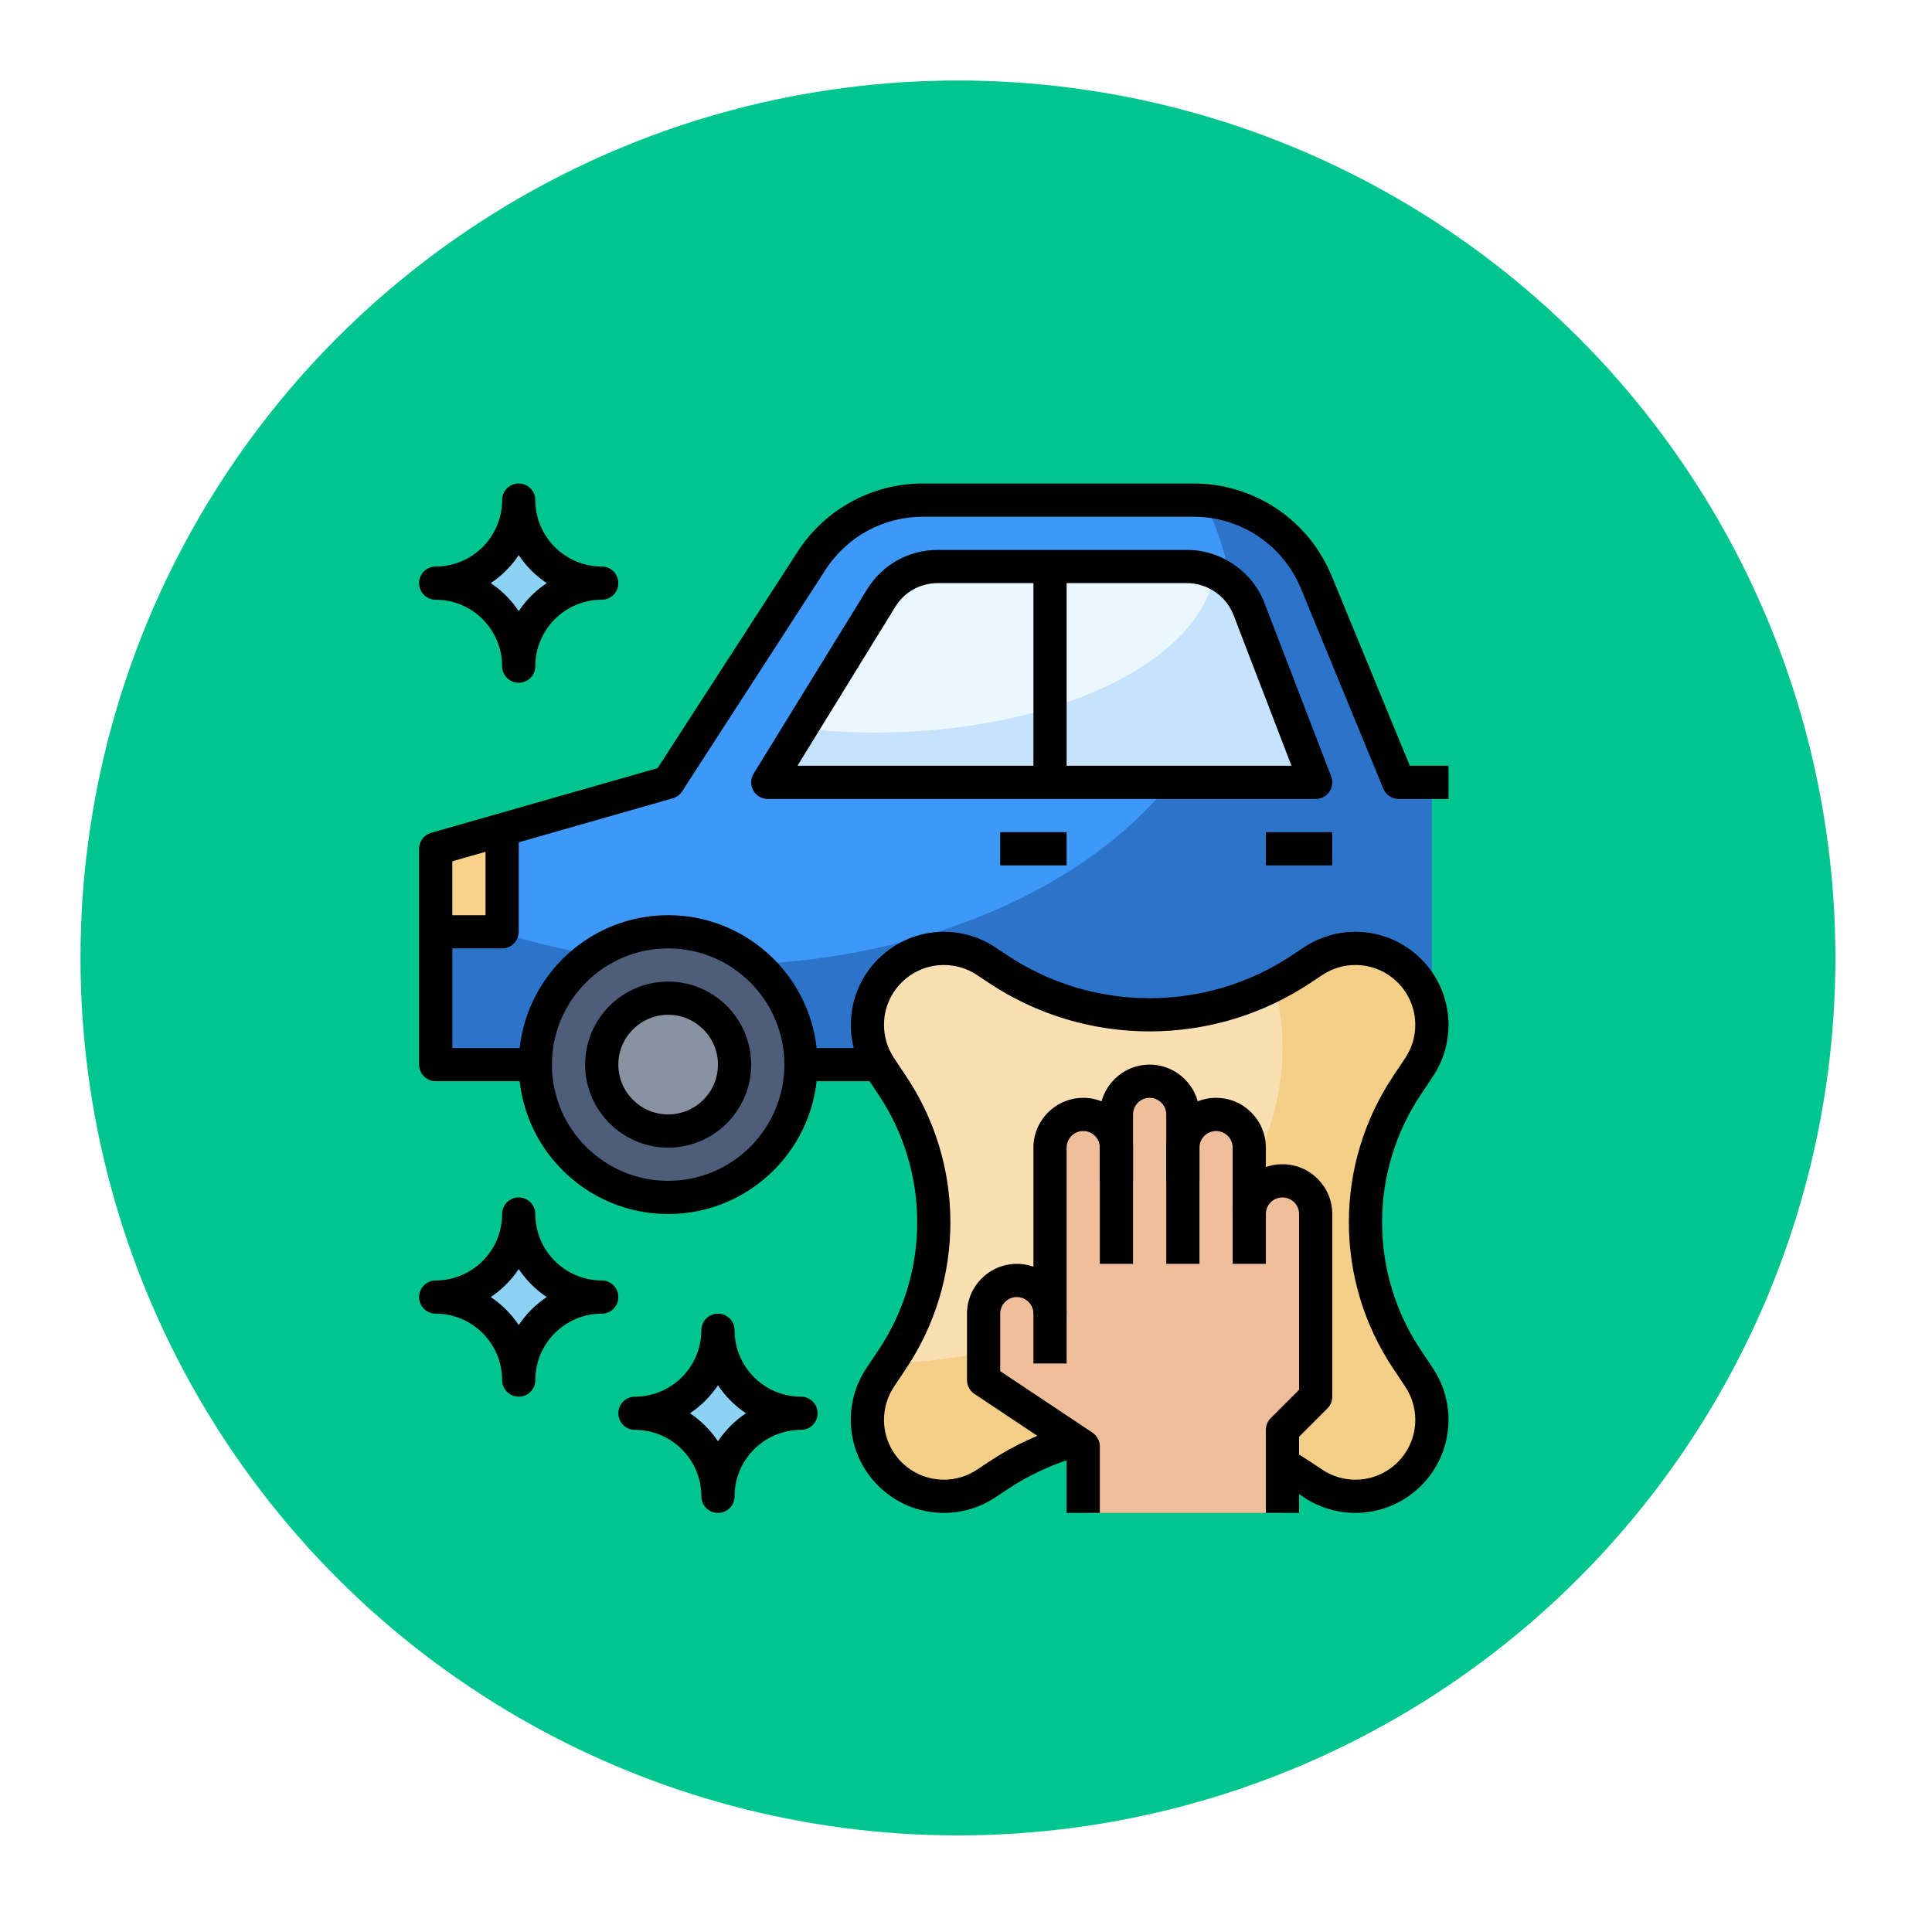 <svg width="120" height="120" viewBox="-5 -5 120 120" fill="none" xmlns="http://www.w3.org/2000/svg">
    <defs>
      <filter id="shadow">
        <feDropShadow dx="0.1" dy="0.8" stdDeviation="2.5"/>
      </filter>
    </defs>
<circle cx="54.5" cy="54.5" r="54.5" fill="#00C58E" filter="url(#shadow)"/>
<path d="M83.938 61.125H22.062V47.719L36.5 43.594L45.406 29.831C46.926 27.482 49.534 26.062 52.332 26.062H69.131C72.474 26.062 75.486 28.08 76.759 31.171L81.875 43.594H83.938" fill="#2B74CA"/>
<path d="M39.594 54.938C57.25 54.938 71.562 45.242 71.562 33.281C71.562 30.767 70.923 28.355 69.76 26.11C69.55 26.093 69.344 26.062 69.131 26.062H52.332C49.533 26.062 46.926 27.482 45.405 29.831L36.5 43.594L22.062 47.719V51.388C27.097 53.63 33.118 54.938 39.594 54.938V54.938Z" fill="#3D98F7"/>
<path d="M74.656 85.944C75.064 86.17 75.463 86.412 75.853 86.672L76.554 87.139C77.333 87.66 78.25 87.938 79.188 87.938C81.811 87.938 83.938 85.811 83.938 83.188C83.938 82.25 83.66 81.333 83.14 80.553L82.388 79.422C80.709 76.906 79.812 73.948 79.812 70.922C79.812 67.896 80.709 64.938 82.386 62.42L83.139 61.29C83.66 60.51 83.938 59.594 83.938 58.656C83.938 56.033 81.811 53.906 79.188 53.906C78.25 53.906 77.333 54.184 76.553 54.704L75.852 55.172C73.056 57.036 69.768 58.031 66.406 58.031C63.044 58.031 59.757 57.036 56.96 55.172L56.259 54.704C55.479 54.184 54.562 53.906 53.625 53.906C51.001 53.906 48.875 56.033 48.875 58.656C48.875 59.594 49.152 60.51 49.673 61.291L50.426 62.421C52.104 64.938 53 67.896 53 70.922C53 73.948 52.104 76.906 50.426 79.424L49.673 80.554C49.152 81.333 48.875 82.25 48.875 83.188C48.875 85.811 51.001 87.938 53.625 87.938C54.562 87.938 55.479 87.66 56.26 87.14L56.961 86.673C58.433 85.692 60.039 84.952 61.722 84.47" fill="#F5CF88"/>
<path d="M56.96 55.172L56.259 54.704C55.479 54.184 54.562 53.906 53.625 53.906C51.001 53.906 48.875 56.033 48.875 58.656C48.875 59.594 49.152 60.51 49.672 61.291L50.425 62.421C52.104 64.938 53 67.896 53 70.922C53 73.948 52.104 76.906 50.426 79.424L50.262 79.67C63.812 79.314 74.656 70.689 74.656 60.094C74.656 58.746 74.48 57.43 74.146 56.158C71.756 57.379 69.108 58.031 66.406 58.031C63.044 58.031 59.757 57.036 56.96 55.172Z" fill="#FADFB2"/>
<path d="M74.656 88.969V83.812L76.719 81.75V70.406C76.719 69.267 75.796 68.344 74.656 68.344C73.517 68.344 72.594 69.267 72.594 70.406V66.281C72.594 65.142 71.671 64.219 70.531 64.219C69.392 64.219 68.469 65.142 68.469 66.281V64.219C68.469 63.079 67.546 62.156 66.406 62.156C65.267 62.156 64.344 63.079 64.344 64.219V66.281C64.344 65.142 63.421 64.219 62.281 64.219C61.142 64.219 60.219 65.142 60.219 66.281V76.594C60.219 75.454 59.296 74.531 58.156 74.531C57.017 74.531 56.094 75.454 56.094 76.594V80.719L62.281 84.844V88.969" fill="#EFBE9A"/>
<path d="M72.579 32.832L76.719 43.594H42.688L49.73 32.151C50.481 30.931 51.81 30.188 53.242 30.188H68.73C70.436 30.188 71.967 31.238 72.579 32.832Z" fill="#C7E2FC"/>
<path d="M49.391 40.5C60.477 40.5 69.553 36.127 70.443 30.567C69.916 30.326 69.335 30.188 68.73 30.188H53.242C51.81 30.188 50.48 30.931 49.729 32.151L44.756 40.231C46.251 40.402 47.796 40.5 49.391 40.5Z" fill="#EBF7FE"/>
<path d="M26.188 52.875V46.54L22.062 47.719V52.875H26.188Z" fill="#F9D18B"/>
<path d="M36.5 69.375C41.056 69.375 44.75 65.681 44.75 61.125C44.75 56.569 41.056 52.875 36.5 52.875C31.944 52.875 28.25 56.569 28.25 61.125C28.25 65.681 31.944 69.375 36.5 69.375Z" fill="#4D5D7A"/>
<path d="M36.5 65.25C38.778 65.25 40.625 63.403 40.625 61.125C40.625 58.847 38.778 57 36.5 57C34.222 57 32.375 58.847 32.375 61.125C32.375 63.403 34.222 65.25 36.5 65.25Z" fill="#8892A0"/>
<path d="M34.438 82.781C37.285 82.781 39.594 85.09 39.594 87.938C39.594 85.09 41.903 82.781 44.75 82.781C41.903 82.781 39.594 80.472 39.594 77.625C39.594 80.472 37.285 82.781 34.438 82.781Z" fill="#8BD2F5"/>
<path d="M22.062 75.562C24.91 75.562 27.219 77.871 27.219 80.719C27.219 77.871 29.528 75.562 32.375 75.562C29.528 75.562 27.219 73.254 27.219 70.406C27.219 73.254 24.91 75.562 22.062 75.562Z" fill="#8BD2F5"/>
<path d="M22.062 31.219C24.91 31.219 27.219 33.528 27.219 36.375C27.219 33.528 29.528 31.219 32.375 31.219C29.528 31.219 27.219 28.91 27.219 26.062C27.219 28.91 24.91 31.219 22.062 31.219Z" fill="#8BD2F5"/>
<path d="M63.312 88.969H61.25V85.395L55.521 81.577C55.235 81.385 55.062 81.063 55.062 80.719V76.594C55.062 74.888 56.451 73.5 58.156 73.5C59.862 73.5 61.25 74.888 61.25 76.594V79.688H59.188V76.594C59.188 76.025 58.725 75.562 58.156 75.562C57.587 75.562 57.125 76.025 57.125 76.594V80.167L62.854 83.986C63.14 84.178 63.312 84.499 63.312 84.844V88.969Z" fill="black"/>
<path d="M61.25 76.594H59.188V66.281C59.188 64.576 60.576 63.188 62.281 63.188C63.987 63.188 65.375 64.576 65.375 66.281V73.5H63.312V66.281C63.312 65.713 62.85 65.25 62.281 65.25C61.712 65.25 61.25 65.713 61.25 66.281V76.594Z" fill="black"/>
<path d="M69.5 68.344H67.438V64.219C67.438 63.651 66.975 63.188 66.406 63.188C65.837 63.188 65.375 63.651 65.375 64.219V68.344H63.312V64.219C63.312 62.513 64.701 61.125 66.406 61.125C68.112 61.125 69.5 62.513 69.5 64.219V68.344Z" fill="black"/>
<path d="M69.5 73.5H67.438V66.281C67.438 64.576 68.826 63.188 70.531 63.188C72.237 63.188 73.625 64.576 73.625 66.281V70.406H71.562V66.281C71.562 65.713 71.1 65.25 70.531 65.25C69.962 65.25 69.5 65.713 69.5 66.281V73.5Z" fill="black"/>
<path d="M75.688 88.969H73.625V83.812C73.625 83.539 73.733 83.276 73.927 83.083L75.688 81.323V70.406C75.688 69.838 75.225 69.375 74.656 69.375C74.087 69.375 73.625 69.838 73.625 70.406V73.5H71.562V70.406C71.562 68.701 72.951 67.312 74.656 67.312C76.362 67.312 77.75 68.701 77.75 70.406V81.75C77.75 82.023 77.642 82.286 77.448 82.479L75.688 84.239V88.969Z" fill="black"/>
<path d="M79.189 88.969C78.044 88.969 76.934 88.633 75.982 87.998L75.281 87.531C74.916 87.287 74.541 87.059 74.157 86.847L75.156 85.043C75.588 85.282 76.011 85.54 76.425 85.815L77.126 86.282C77.74 86.691 78.452 86.906 79.189 86.906C81.239 86.906 82.906 85.239 82.906 83.189C82.906 82.452 82.691 81.739 82.282 81.126L81.529 79.996C79.731 77.3 78.781 74.163 78.781 70.922C78.781 67.681 79.731 64.544 81.528 61.848L82.281 60.718C82.69 60.105 82.905 59.392 82.905 58.655C82.906 56.605 81.239 54.938 79.189 54.938C78.452 54.938 77.74 55.153 77.126 55.561L76.425 56.029C73.448 58.014 69.984 59.062 66.406 59.062C62.829 59.062 59.365 58.014 56.388 56.03L55.686 55.562C55.073 55.154 54.36 54.938 53.624 54.938C51.574 54.938 49.906 56.605 49.906 58.655C49.906 59.392 50.122 60.105 50.53 60.718L51.283 61.848C53.081 64.544 54.031 67.681 54.031 70.922C54.031 74.163 53.081 77.3 51.284 79.996L50.531 81.126C50.123 81.739 49.907 82.452 49.907 83.189C49.906 85.239 51.574 86.906 53.624 86.906C54.36 86.906 55.073 86.691 55.686 86.282L56.388 85.815C57.943 84.779 59.64 83.993 61.437 83.478L62.005 85.462C60.415 85.916 58.909 86.613 57.532 87.531L56.831 87.998C55.878 88.633 54.77 88.969 53.624 88.969C50.437 88.969 47.844 86.375 47.844 83.189C47.844 82.044 48.179 80.935 48.814 79.982L49.567 78.852C51.139 76.496 51.969 73.754 51.969 70.922C51.969 68.09 51.139 65.348 49.568 62.993L48.815 61.862C48.18 60.91 47.845 59.8 47.845 58.656C47.844 55.469 50.437 52.875 53.624 52.875C54.769 52.875 55.878 53.211 56.83 53.845L57.531 54.313C60.168 56.071 63.237 57 66.406 57C69.575 57 72.644 56.071 75.28 54.314L75.981 53.846C76.934 53.211 78.043 52.875 79.189 52.875C82.375 52.875 84.969 55.469 84.969 58.655C84.969 59.8 84.634 60.908 83.998 61.861L83.246 62.992C81.674 65.348 80.844 68.09 80.844 70.922C80.844 73.754 81.674 76.496 83.245 78.851L83.997 79.981C84.633 80.934 84.968 82.044 84.968 83.188C84.969 86.375 82.375 88.969 79.189 88.969V88.969Z" fill="black"/>
<path d="M36.5 70.406C31.382 70.406 27.219 66.242 27.219 61.125C27.219 56.008 31.382 51.844 36.5 51.844C41.618 51.844 45.781 56.008 45.781 61.125C45.781 66.242 41.618 70.406 36.5 70.406ZM36.5 53.906C32.52 53.906 29.281 57.144 29.281 61.125C29.281 65.106 32.52 68.344 36.5 68.344C40.48 68.344 43.719 65.106 43.719 61.125C43.719 57.144 40.48 53.906 36.5 53.906Z" fill="black"/>
<path d="M28.25 62.156H22.062C21.492 62.156 21.031 61.694 21.031 61.125V47.719C21.031 47.259 21.337 46.853 21.78 46.728L35.845 42.709L44.54 29.27C46.258 26.616 49.171 25.031 52.333 25.031H69.132C72.907 25.031 76.276 27.288 77.714 30.778L82.566 42.562H84.969V44.625H81.875C81.457 44.625 81.08 44.372 80.921 43.987L75.806 31.564C74.688 28.849 72.068 27.094 69.132 27.094H52.333C49.873 27.094 47.608 28.326 46.272 30.391L37.366 44.154C37.23 44.363 37.024 44.517 36.784 44.585L23.094 48.496V60.094H28.25V62.156Z" fill="black"/>
<path d="M36.5 66.281C33.657 66.281 31.344 63.968 31.344 61.125C31.344 58.282 33.657 55.969 36.5 55.969C39.343 55.969 41.656 58.282 41.656 61.125C41.656 63.968 39.343 66.281 36.5 66.281ZM36.5 58.031C34.794 58.031 33.406 59.419 33.406 61.125C33.406 62.831 34.794 64.219 36.5 64.219C38.206 64.219 39.594 62.831 39.594 61.125C39.594 59.419 38.206 58.031 36.5 58.031Z" fill="black"/>
<path d="M44.75 60.094H49.906V62.156H44.75V60.094Z" fill="black"/>
<path d="M26.188 53.906H22.062V51.844H25.156V46.688H27.219V52.875C27.219 53.444 26.758 53.906 26.188 53.906Z" fill="black"/>
<path d="M76.719 44.625H42.688C42.314 44.625 41.97 44.423 41.787 44.097C41.605 43.771 41.613 43.372 41.809 43.053L48.851 31.611C49.798 30.074 51.439 29.156 53.242 29.156H68.73C70.847 29.156 72.781 30.485 73.543 32.461L77.682 43.224C77.804 43.541 77.761 43.897 77.57 44.177C77.377 44.458 77.058 44.625 76.719 44.625ZM44.532 42.562H75.217L71.617 33.202C71.16 32.016 69.999 31.219 68.73 31.219H53.242C52.16 31.219 51.175 31.769 50.606 32.691L44.532 42.562Z" fill="black"/>
<path d="M59.188 30.188H61.25V43.594H59.188V30.188Z" fill="black"/>
<path d="M57.125 46.688H61.25V48.75H57.125V46.688Z" fill="black"/>
<path d="M73.625 46.688H77.75V48.75H73.625V46.688Z" fill="black"/>
<path d="M39.594 88.969C39.023 88.969 38.562 88.507 38.562 87.938C38.562 85.663 36.712 83.812 34.438 83.812C33.867 83.812 33.406 83.35 33.406 82.781C33.406 82.212 33.867 81.75 34.438 81.75C36.712 81.75 38.562 79.9 38.562 77.625C38.562 77.056 39.023 76.594 39.594 76.594C40.164 76.594 40.625 77.056 40.625 77.625C40.625 79.9 42.475 81.75 44.75 81.75C45.32 81.75 45.781 82.212 45.781 82.781C45.781 83.35 45.32 83.812 44.75 83.812C42.475 83.812 40.625 85.663 40.625 87.938C40.625 88.507 40.164 88.969 39.594 88.969ZM37.854 82.781C38.543 83.239 39.135 83.832 39.594 84.521C40.052 83.832 40.645 83.24 41.334 82.781C40.645 82.323 40.053 81.73 39.594 81.041C39.136 81.73 38.543 82.323 37.854 82.781Z" fill="black"/>
<path d="M27.219 81.75C26.648 81.75 26.188 81.288 26.188 80.719C26.188 78.444 24.337 76.594 22.062 76.594C21.492 76.594 21.031 76.132 21.031 75.562C21.031 74.993 21.492 74.531 22.062 74.531C24.337 74.531 26.188 72.681 26.188 70.406C26.188 69.837 26.648 69.375 27.219 69.375C27.789 69.375 28.25 69.837 28.25 70.406C28.25 72.681 30.1 74.531 32.375 74.531C32.945 74.531 33.406 74.993 33.406 75.562C33.406 76.132 32.945 76.594 32.375 76.594C30.1 76.594 28.25 78.444 28.25 80.719C28.25 81.288 27.789 81.75 27.219 81.75ZM25.479 75.562C26.168 76.02 26.761 76.613 27.219 77.302C27.677 76.613 28.27 76.02 28.959 75.562C28.27 75.105 27.677 74.512 27.219 73.823C26.761 74.512 26.168 75.105 25.479 75.562V75.562Z" fill="black"/>
<path d="M27.219 37.406C26.648 37.406 26.188 36.944 26.188 36.375C26.188 34.1 24.337 32.25 22.062 32.25C21.492 32.25 21.031 31.788 21.031 31.219C21.031 30.649 21.492 30.188 22.062 30.188C24.337 30.188 26.188 28.337 26.188 26.062C26.188 25.493 26.648 25.031 27.219 25.031C27.789 25.031 28.25 25.493 28.25 26.062C28.25 28.337 30.1 30.188 32.375 30.188C32.945 30.188 33.406 30.649 33.406 31.219C33.406 31.788 32.945 32.25 32.375 32.25C30.1 32.25 28.25 34.1 28.25 36.375C28.25 36.944 27.789 37.406 27.219 37.406ZM25.479 31.219C26.168 31.677 26.761 32.27 27.219 32.959C27.677 32.27 28.27 31.677 28.959 31.219C28.27 30.761 27.677 30.168 27.219 29.479C26.761 30.168 26.168 30.761 25.479 31.219V31.219Z" fill="black"/>
</svg>
